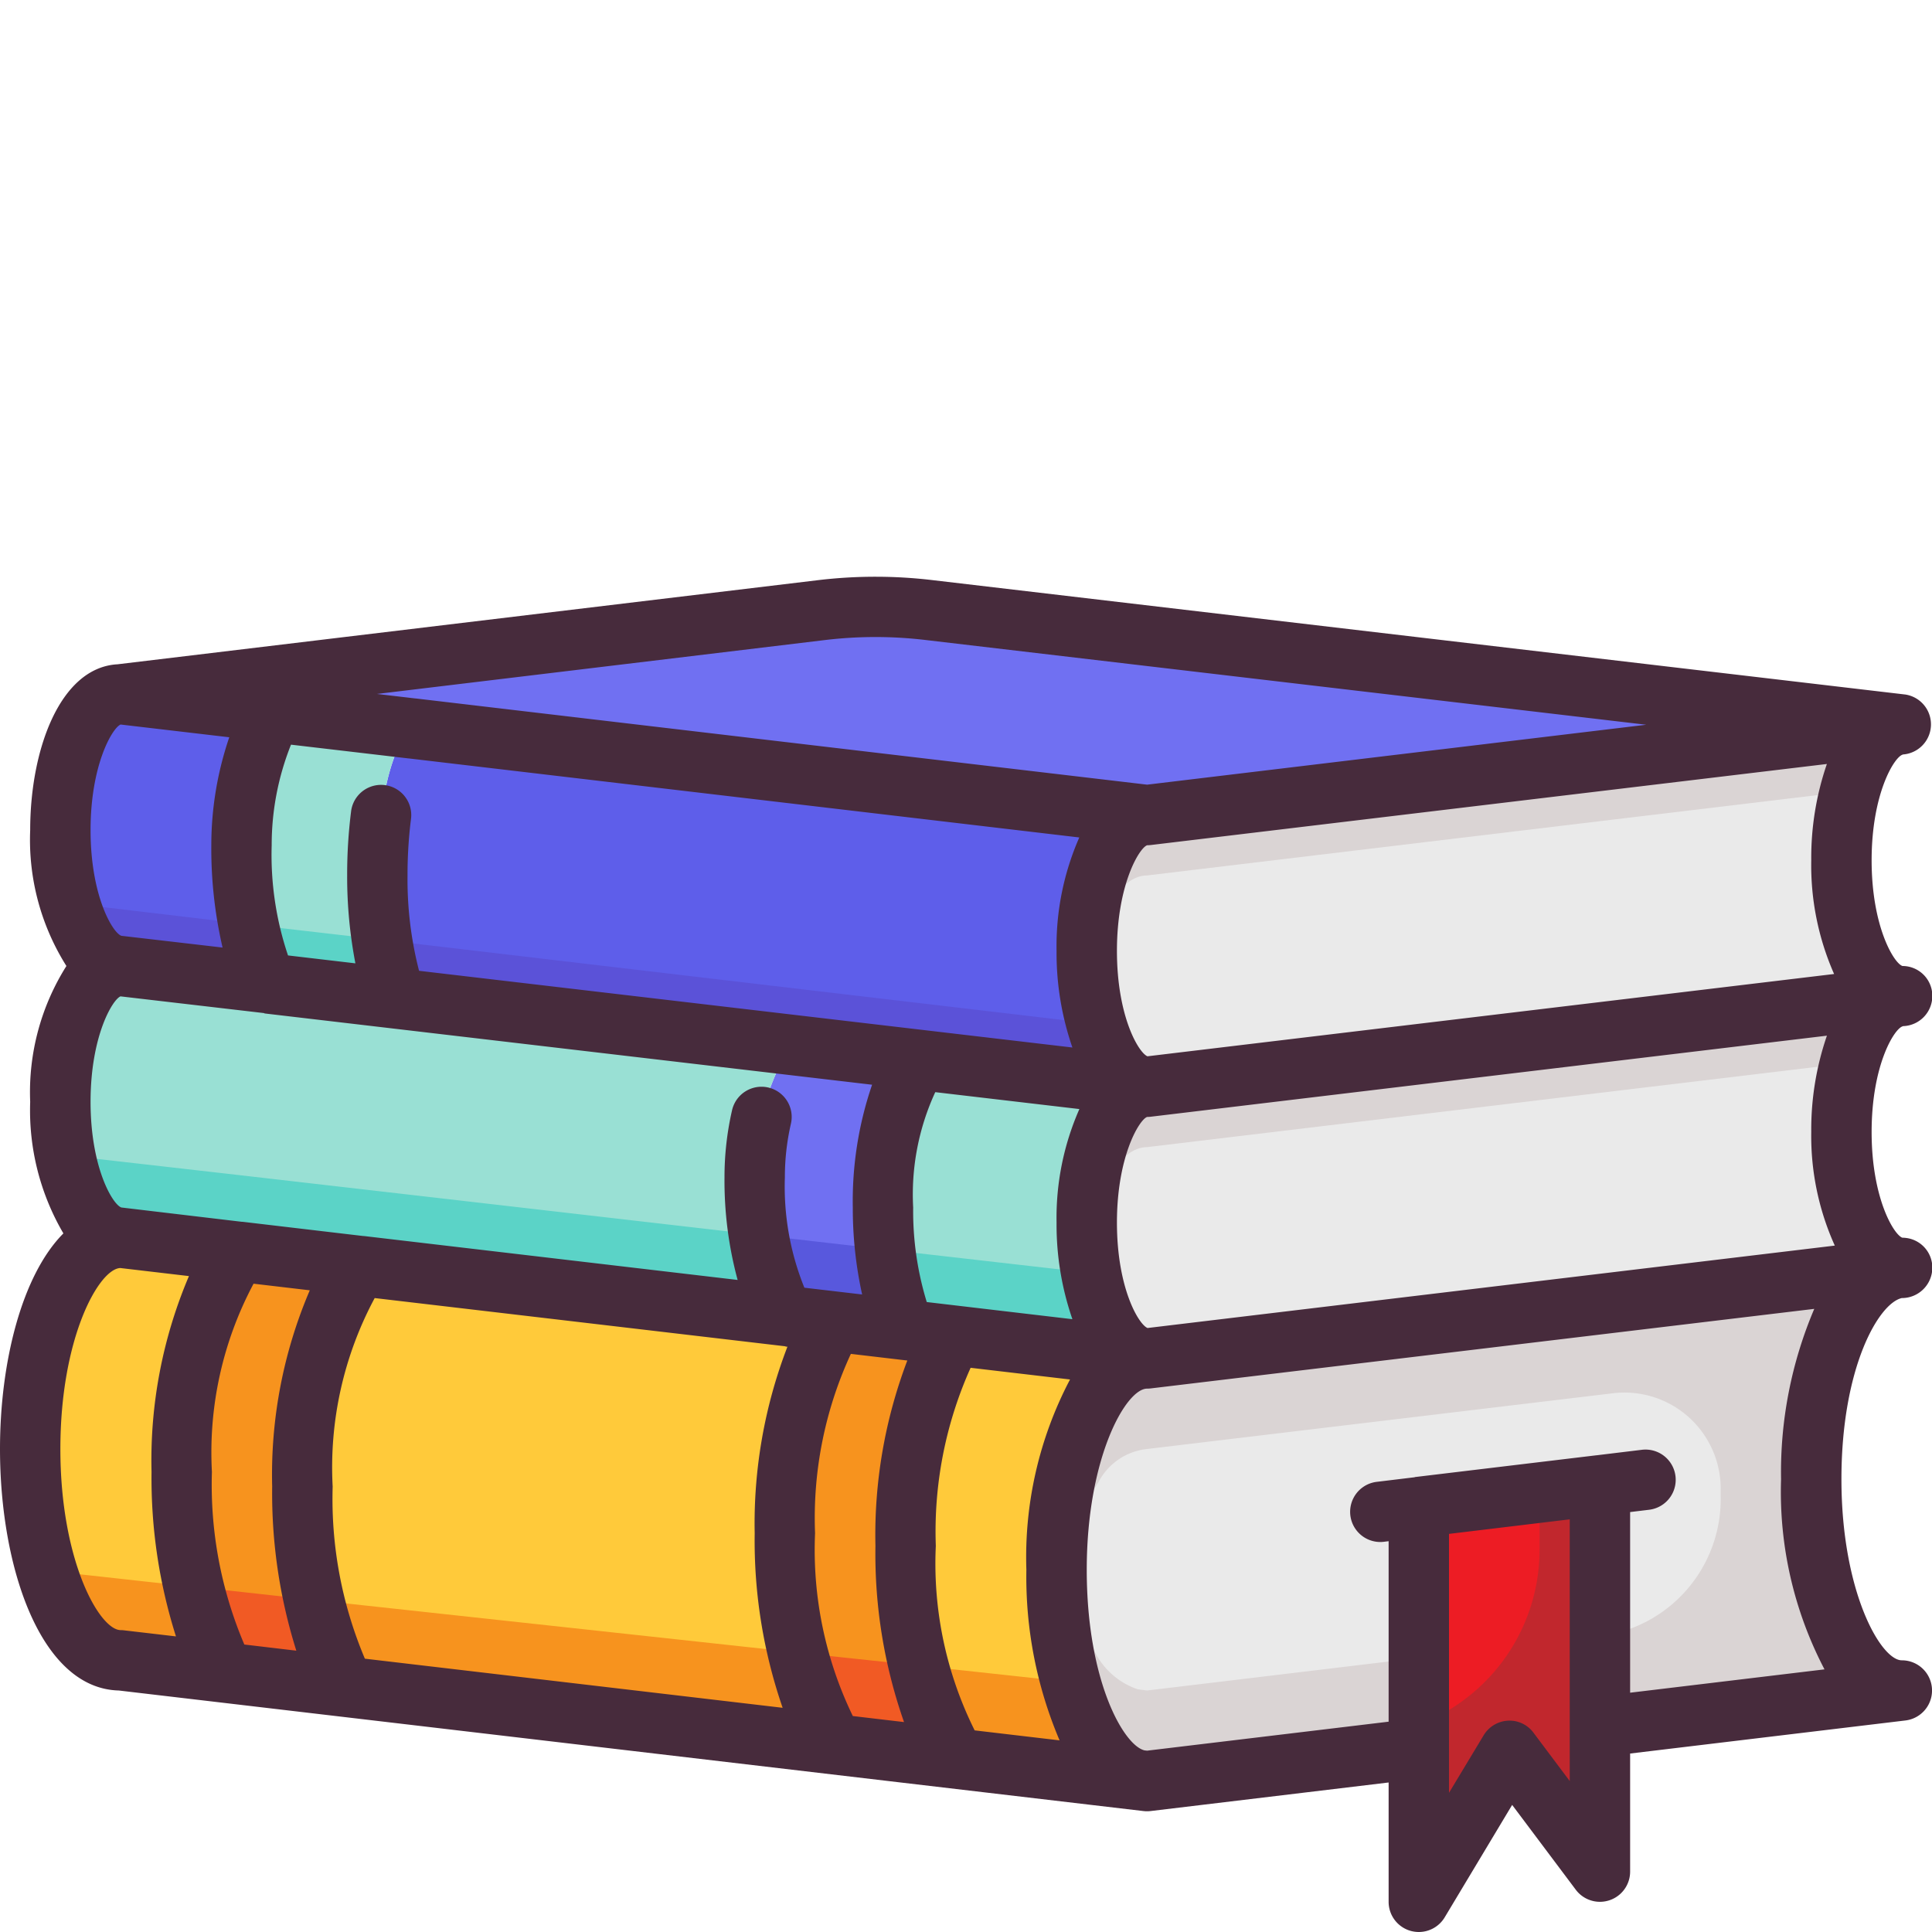 <svg id="Color" height="512" viewBox="0 0 64 64" width="512" xmlns="http://www.w3.org/2000/svg"><path d="m47 49.93v7.99l-9 1.08-.31-.04c-1.51-.35-2.69-3.33-2.69-6.96 0-3.87 1.34-7 3-7l24.69-2.96c-1.51.35-2.69 3.33-2.69 6.96 0 3.87 1.34 7 3 7l-10 1.2v-8l-6 .72z" fill="#eaeaea"/><path d="m53 57.2v4.8l-3-4-3 5v-5.08-7.99l6-.73z" fill="#ed1c24"/><path d="m63 56-.72.09-9.28 1.11v-3a4.58 4.58 0 0 0 4-4.633c0-.052 0-.1 0-.157v-.04a3.188 3.188 0 0 0 -3.54-3.22l-15.46 1.85a2.05 2.05 0 0 0 -1.608 1.092 5.311 5.311 0 0 0 -.15 5.577 2.481 2.481 0 0 0 1.448 1.291l.31.04 9-1.08v3l-9 1.08-.31-.04a1.048 1.048 0 0 1 -.28-.1 1.736 1.736 0 0 1 -.26-.15.031.031 0 0 1 -.02-.01c-.07-.05-.15-.11-.22-.17a2.682 2.682 0 0 1 -.28-.3 2.493 2.493 0 0 1 -.23-.31 5.3 5.3 0 0 1 -.41-.71c-.08-.17-.15-.35-.23-.54-.05-.14-.1-.29-.15-.44a3.946 3.946 0 0 1 -.15-.52c-.05-.17-.09-.35-.13-.53a12.066 12.066 0 0 1 -.26-1.68v-.03a14.193 14.193 0 0 1 -.07-1.47c0-3.87 1.34-7 3-7l24.69-2.96a.188.188 0 0 0 -.1.04c-1.46.44-2.59 3.37-2.59 6.92 0 3.87 1.34 7 3 7z" fill="#dad4d4"/><path d="m51 49.44v1.825a6.2 6.2 0 0 1 -3.959 5.85l-.041.015v5.87l3-5 3 4v-12.8z" fill="#c1272d"/><path d="m63 24-.22.03-24.78 2.97-24.35-2.87h-.01l-4.59-.54-5.05-.59 23.23-2.79a14.971 14.971 0 0 1 3.54 0z" fill="#7070f2"/><path d="m63 33-.22.03-24.78 2.97a.78.78 0 0 1 -.22-.03c-1-.25-1.78-2.15-1.78-4.47 0-2.49.9-4.5 2-4.5l24.78-2.97c-1 .25-1.78 2.15-1.78 4.47 0 2.49.9 4.5 2 4.5z" fill="#eaeaea"/><path d="m63 42a1.1 1.1 0 0 0 -.31.04l-24.69 2.96a.78.78 0 0 1 -.22-.03c-1-.25-1.78-2.15-1.78-4.47 0-2.49.9-4.5 2-4.5l24.78-2.97c-1 .25-1.78 2.15-1.78 4.47 0 2.49.9 4.5 2 4.5z" fill="#eaeaea"/><path d="m62.78 33.03c-.64.16-1.19.99-1.5 2.18l-23.28 2.79c-.94 0-1.74 1.48-1.95 3.48-.03-.31-.05-.64-.05-.98 0-2.49.9-4.5 2-4.5z" fill="#dad4d4"/><path d="m62.78 24.03c-.64.16-1.19.99-1.5 2.18l-23.28 2.79c-.94 0-1.74 1.48-1.95 3.48-.03-.31-.05-.64-.05-.98 0-2.49.9-4.5 2-4.5z" fill="#dad4d4"/><path d="m13.65 24.13 24.35 2.87c-1.1 0-2 2.01-2 4.5 0 2.32.78 4.22 1.78 4.47l-7.18-.84-4.4-.52-13.07-1.54a11.329 11.329 0 0 1 -.63-4.07c0-2.35.48-4.33 1.14-4.87z" fill="#5e5eea"/><path d="m37.78 35.97a.78.78 0 0 0 .22.03c-1.1 0-2 2.01-2 4.5 0 2.32.78 4.22 1.78 4.47l-6.13-.72-1.67-.19a9.955 9.955 0 0 1 -.73-4.06c0-2.37.58-4.36 1.35-4.87z" fill="#99e0d4"/><path d="m37.78 44.97a.78.78 0 0 0 .22.03c-1.66 0-3 3.13-3 7 0 3.63 1.18 6.61 2.69 6.96l-5.97-.7c-1.01-1.24-1.72-3.93-1.72-7.05 0-3.04.67-5.67 1.65-6.96z" fill="#ffca3a"/><path d="m31.72 58.26-4.04-.47c-1-1.27-1.68-3.93-1.68-7s.69-5.74 1.69-7l2.29.27 1.67.19c-.98 1.29-1.65 3.92-1.65 6.96 0 3.12.71 5.81 1.72 7.05z" fill="#f7931e"/><path d="m26.2 34.61 4.4.52c-.77.51-1.35 2.5-1.35 4.87a9.955 9.955 0 0 0 .73 4.06l-2.29-.27-1.63-.19a8.2 8.2 0 0 1 -1.06-4.6 8.349 8.349 0 0 1 1.2-4.39z" fill="#7070f2"/><path d="m26.06 43.6 1.63.19c-1 1.26-1.69 3.92-1.69 7s.68 5.73 1.68 7l-16.22-1.91a13.353 13.353 0 0 1 -1.44-6.64c0-3.36.83-6.22 1.98-7.3z" fill="#ffca3a"/><path d="m13.13 33.07 13.07 1.54a8.349 8.349 0 0 0 -1.2 4.39 8.2 8.2 0 0 0 1.06 4.6l-14.06-1.66-4.01-.47-3.99-.47c-1.1 0-2-2.01-2-4.5s.9-4.5 2-4.5l4.89.57v.01z" fill="#99e0d4"/><path d="m37.78 44.97-6.13-.72-1.67-.19a8.38 8.38 0 0 1 -.66-2.67l6.83.78c.26 1.51.88 2.61 1.63 2.8z" fill="#5bd3c7"/><path d="m29.98 44.06-2.29-.27-1.63-.19a5.772 5.772 0 0 1 -.92-2.69l4.18.48a8.38 8.38 0 0 0 .66 2.67z" fill="#5858dd"/><path d="m26.06 43.6-14.06-1.66-4.01-.47-3.99-.47c-.82 0-1.53-1.12-1.84-2.73l5.79.66 6.78.78 10.41 1.2a5.772 5.772 0 0 0 .92 2.69z" fill="#5bd3c7"/><path d="m9.05 23.59 4.59.54c-.66.54-1.14 2.52-1.14 4.87a11.329 11.329 0 0 0 .63 4.07l-4.24-.49v-.01a9.474 9.474 0 0 1 -.89-4.57 9.429 9.429 0 0 1 1.05-4.41z" fill="#99e0d4"/><path d="m7.99 41.47 4.01.47c-1.15 1.08-1.98 3.94-1.98 7.3a13.353 13.353 0 0 0 1.44 6.64l-3.99-.47a13.277 13.277 0 0 1 -1.45-6.65c0-3.35.82-6.21 1.97-7.29z" fill="#f7931e"/><path d="m4 23 5.05.59a9.429 9.429 0 0 0 -1.05 4.41 9.474 9.474 0 0 0 .89 4.57l-4.89-.57c-1.1 0-2-2.01-2-4.5s.9-4.5 2-4.5z" fill="#5e5eea"/><path d="m37.78 35.97-24.65-2.9a7.9 7.9 0 0 1 -.49-1.94l23.68 2.79c.31 1.12.84 1.9 1.46 2.05z" fill="#5b52d8"/><path d="m8.89 32.58v-.01a5.418 5.418 0 0 1 -.66-1.95l4.41.51a7.9 7.9 0 0 0 .49 1.94z" fill="#5bd3c7"/><path d="m8.89 32.57-4.89-.57c-.75 0-1.41-.94-1.75-2.33a1.131 1.131 0 0 0 .75.33l5.23.62a5.418 5.418 0 0 0 .66 1.95z" fill="#5b52d8"/><path d="m4 41 3.99.47c-1.15 1.08-1.97 3.94-1.97 7.29a13.277 13.277 0 0 0 1.45 6.65l-3.47-.41c-1.66 0-3-3.13-3-7s1.34-7 3-7z" fill="#ffca3a"/><path d="m37.69 58.96-5.97-.7a7.708 7.708 0 0 1 -1.3-3.09l.79.09 4.25.46c.47 1.78 1.29 3.02 2.23 3.24z" fill="#f7931e"/><path d="m31.72 58.26-4.04-.47a7.923 7.923 0 0 1 -1.27-3.05l.43.05 3.58.38a7.708 7.708 0 0 0 1.3 3.09z" fill="#f15a24"/><path d="m27.68 57.79-16.22-1.91a9.015 9.015 0 0 1 -1.06-2.88l16.01 1.74a7.923 7.923 0 0 0 1.27 3.05z" fill="#f7931e"/><path d="m11.46 55.88-3.99-.47a8.909 8.909 0 0 1 -1.06-2.85l2.9.32 1.09.12a9.015 9.015 0 0 0 1.06 2.88z" fill="#f15a24"/><path d="m7.47 55.41-3.47-.41c-1.02 0-1.91-1.17-2.45-2.97l3.44.38 1.42.15a8.909 8.909 0 0 0 1.06 2.85z" fill="#f7931e"/><path d="m63.023 34 .017-.008a1 1 0 0 0 .971-.992.989.989 0 0 0 -.989-1c-.282-.09-1.022-1.307-1.022-3.5s.741-3.41 1.023-3.5l.014-.007a1 1 0 0 0 .08-1.986l-32.229-3.79a16.013 16.013 0 0 0 -3.777 0l-23.23 2.79h-.015c-1.881.13-2.866 2.824-2.866 5.493a7.834 7.834 0 0 0 1.2 4.5 7.829 7.829 0 0 0 -1.2 4.5 8.065 8.065 0 0 0 1.1 4.358c-1.381 1.39-2.1 4.274-2.1 7.142 0 3.942 1.351 7.933 3.934 8l33.949 3.994a.918.918 0 0 0 .117.006.939.939 0 0 0 .119-.007l7.881-.946v3.953a1 1 0 0 0 .733.964 1.022 1.022 0 0 0 .267.036 1 1 0 0 0 .857-.485l2.235-3.725 2.108 2.81a1 1 0 0 0 1.8-.6v-3.912l9.119-1.095a1 1 0 0 0 -.119-1.993c-.7 0-2-2.278-2-6 0-3.69 1.228-5.826 2-6a1.008 1.008 0 0 0 1.011-1 .99.99 0 0 0 -.877-.992 1.169 1.169 0 0 0 -.119-.008c-.287-.11-1.015-1.324-1.015-3.5 0-2.2.741-3.41 1.023-3.5zm-30.736 23.321a12.384 12.384 0 0 1 -1.287-6.111 13.239 13.239 0 0 1 1.153-5.9l3.293.387a12.639 12.639 0 0 0 -1.446 6.303 13.83 13.83 0 0 0 1.1 5.652zm-4.036-.475a12.619 12.619 0 0 1 -1.251-6.056 12.941 12.941 0 0 1 1.186-5.941l1.87.22a16.273 16.273 0 0 0 -1.056 6.141 16.826 16.826 0 0 0 .947 5.836zm-16.164-1.9a13.591 13.591 0 0 1 -1.067-5.7 11.863 11.863 0 0 1 1.392-6.246l13.563 1.593c.03 0 .057.018.087.018a.185.185 0 0 0 .023 0 16.294 16.294 0 0 0 -1.085 6.179 16.965 16.965 0 0 0 .926 5.783zm-3.993-.469a13.5 13.5 0 0 1 -1.074-5.717 11.869 11.869 0 0 1 1.38-6.236l1.862.219a15.529 15.529 0 0 0 -1.246 6.5 17.385 17.385 0 0 0 .8 5.438zm-4.072-14.477c-.282-.09-1.022-1.307-1.022-3.5 0-2.174.726-3.386.992-3.494l4.737.552c.017 0 .03.013.046.015l20.114 2.36a11.906 11.906 0 0 0 -.639 4.067 13.254 13.254 0 0 0 .309 2.881l-1.913-.224a8.922 8.922 0 0 1 -.646-3.657 7.868 7.868 0 0 1 .2-1.775 1 1 0 1 0 -1.949-.45 9.929 9.929 0 0 0 -.251 2.225 12.579 12.579 0 0 0 .435 3.4l-12.388-1.456h-.021l-3.986-.47c-.009 0-.017 0-.026 0zm5.618-15.332 3.883.455h.01l22.22 2.619a8.946 8.946 0 0 0 -.753 3.758 9.578 9.578 0 0 0 .525 3.2l-21.643-2.541a12.08 12.08 0 0 1 -.382-3.159 14.75 14.75 0 0 1 .115-1.872 1 1 0 1 0 -1.984-.256 16.749 16.749 0 0 0 -.131 2.128 15.174 15.174 0 0 0 .273 2.912l-2.232-.262a10.413 10.413 0 0 1 -.541-3.65 8.949 8.949 0 0 1 .64-3.332zm28.36 3.332a.945.945 0 0 0 .118-.007l22.4-2.685a9.571 9.571 0 0 0 -.518 3.192 8.923 8.923 0 0 0 .757 3.765l-22.746 2.726c-.29-.115-1.011-1.318-1.011-3.491 0-2.193.74-3.41 1-3.5zm-7.3 15.132a10.279 10.279 0 0 1 -.45-3.132 8.087 8.087 0 0 1 .732-3.821l4.774.56a8.926 8.926 0 0 0 -.756 3.761 9.578 9.578 0 0 0 .525 3.2zm7.314.86c-.292-.115-1.014-1.318-1.014-3.492 0-2.193.74-3.41 1-3.5a.939.939 0 0 0 .119-.007l22.4-2.685a9.571 9.571 0 0 0 -.519 3.192 8.821 8.821 0 0 0 .78 3.762zm-10.666-22.792a14.053 14.053 0 0 1 3.305 0l23.88 2.808-16.533 1.985-24.233-2.856h-.01l-1.269-.149zm-23.361 2.8 3.608.423a11.091 11.091 0 0 0 -.595 3.577 14.5 14.5 0 0 0 .373 3.389l-3.351-.389c-.282-.09-1.022-1.307-1.022-3.5 0-2.158.716-3.37.987-3.495zm.013 30c-.7 0-2-2.278-2-6 0-3.7 1.278-5.966 1.985-5.995l2.274.267a15.566 15.566 0 0 0 -1.239 6.488 17.326 17.326 0 0 0 .809 5.448l-1.712-.2a.908.908 0 0 0 -.117-.008zm46.8 3.4a.985.985 0 0 0 -.852-.4 1 1 0 0 0 -.8.484l-1.148 1.906v-8.578l4-.482v8.67zm3.2-1.327v-5.984l.628-.076a1 1 0 0 0 -.237-1.987l-1.5.182h-.007l-6 .72c-.011 0-.02.008-.031.009l-1.246.151a1 1 0 0 0 .115 1.993.945.945 0 0 0 .118-.007l.16-.02v5.979l-8 .96-.088-.01c-.69-.167-1.912-2.3-1.912-5.983 0-3.722 1.3-6 2-6a.939.939 0 0 0 .119-.007l21.981-2.635a13.819 13.819 0 0 0 -1.1 5.642 12.682 12.682 0 0 0 1.439 6.3z" fill="#472b3c"/></svg>